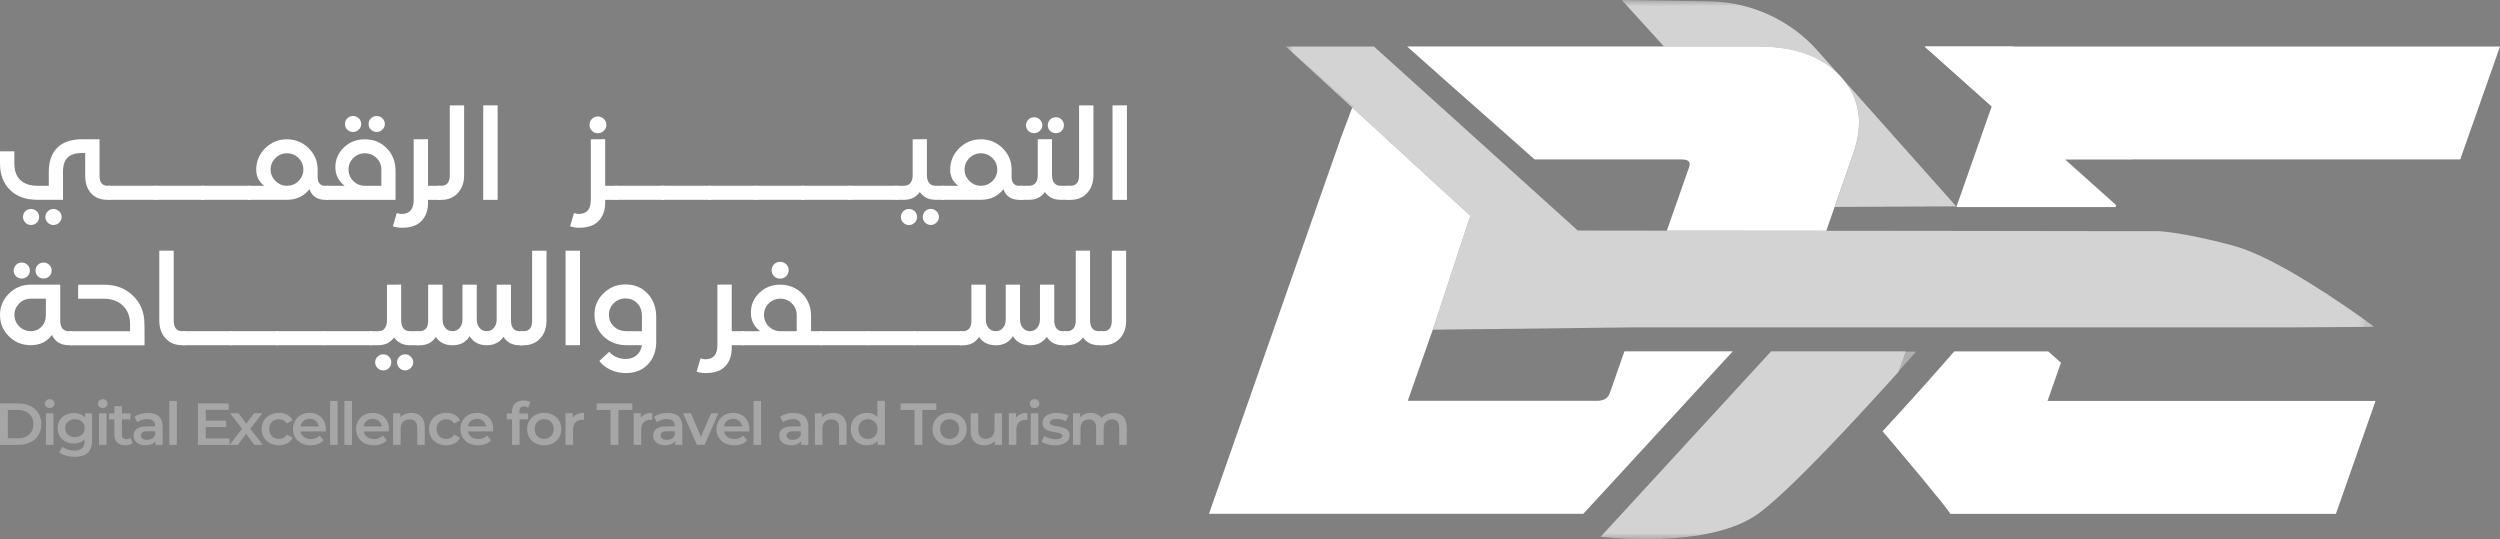 <svg width="204" height="44" viewBox="0 0 204 44" fill="none" xmlns="http://www.w3.org/2000/svg"><rect x="0" y="0" width="204" height="44" fill="#808080" stroke="none"/><g clip-path="url(#clip0_275_988)"><path d="M0 32.918H1.5C2.612 32.918 3.372 33.595 3.372 34.611C3.372 35.626 2.612 36.303 1.5 36.303H0V32.922V32.918ZM1.471 35.769C2.235 35.769 2.728 35.312 2.728 34.611C2.728 33.91 2.235 33.452 1.471 33.452H0.639V35.769H1.471Z" fill="#A6A6A6"/><path d="M3.662 32.932C3.662 32.732 3.831 32.57 4.054 32.57C4.276 32.57 4.446 32.718 4.446 32.918C4.446 33.132 4.286 33.294 4.054 33.294C3.822 33.294 3.662 33.132 3.662 32.932ZM3.749 33.724H4.363V36.303H3.749V33.724Z" fill="#A6A6A6"/><path d="M7.518 33.724V35.912C7.518 36.852 7.024 37.276 6.105 37.276C5.616 37.276 5.128 37.152 4.828 36.909L5.104 36.456C5.336 36.647 5.708 36.766 6.071 36.766C6.652 36.766 6.903 36.504 6.903 35.984V35.85C6.686 36.084 6.381 36.194 6.028 36.194C5.278 36.194 4.702 35.693 4.702 34.944C4.702 34.196 5.278 33.705 6.028 33.705C6.395 33.705 6.719 33.819 6.932 34.077V33.733H7.518V33.724ZM6.913 34.935C6.913 34.501 6.579 34.205 6.12 34.205C5.66 34.205 5.321 34.501 5.321 34.935C5.321 35.369 5.655 35.674 6.12 35.674C6.584 35.674 6.913 35.374 6.913 34.935Z" fill="#A6A6A6"/><path d="M7.992 32.932C7.992 32.732 8.161 32.57 8.384 32.57C8.606 32.57 8.775 32.718 8.775 32.918C8.775 33.132 8.616 33.294 8.384 33.294C8.151 33.294 7.992 33.132 7.992 32.932ZM8.079 33.724H8.693V36.303H8.079V33.724Z" fill="#A6A6A6"/><path d="M10.822 36.16C10.677 36.275 10.454 36.332 10.232 36.332C9.661 36.332 9.332 36.032 9.332 35.464V34.224H8.901V33.738H9.332V33.147H9.946V33.738H10.648V34.224H9.946V35.45C9.946 35.703 10.072 35.836 10.309 35.836C10.435 35.836 10.56 35.803 10.652 35.731L10.822 36.16Z" fill="#A6A6A6"/><path d="M13.274 34.787V36.299H12.694V35.984C12.549 36.208 12.263 36.332 11.871 36.332C11.271 36.332 10.894 36.008 10.894 35.56C10.894 35.111 11.189 34.792 11.983 34.792H12.66V34.754C12.66 34.401 12.442 34.196 12.007 34.196C11.712 34.196 11.407 34.291 11.213 34.453L10.972 34.014C11.252 33.8 11.659 33.695 12.079 33.695C12.834 33.695 13.269 34.048 13.269 34.792M12.66 35.493V35.192H12.026C11.61 35.192 11.499 35.35 11.499 35.536C11.499 35.755 11.683 35.893 11.997 35.893C12.312 35.893 12.553 35.76 12.66 35.493Z" fill="#A6A6A6"/><path d="M14.43 32.718H13.816V36.303H14.43V32.718Z" fill="#A6A6A6"/><path d="M18.726 35.774V36.303H16.153V32.918H18.658V33.447H16.791V34.325H18.45V34.844H16.791V35.774H18.726Z" fill="#A6A6A6"/><path d="M20.753 36.303L20.081 35.407L19.408 36.303H18.731L19.752 34.992L18.775 33.724H19.457L20.095 34.568L20.739 33.724H21.401L20.419 34.983L21.445 36.303H20.753Z" fill="#A6A6A6"/><path d="M21.348 35.011C21.348 34.239 21.938 33.69 22.766 33.69C23.273 33.69 23.685 33.9 23.883 34.291L23.414 34.563C23.259 34.315 23.022 34.205 22.761 34.205C22.311 34.205 21.967 34.515 21.967 35.011C21.967 35.507 22.311 35.817 22.761 35.817C23.022 35.817 23.254 35.707 23.414 35.459L23.883 35.731C23.68 36.117 23.273 36.337 22.766 36.337C21.938 36.337 21.348 35.784 21.348 35.011Z" fill="#A6A6A6"/><path d="M26.578 35.207H24.522C24.594 35.583 24.913 35.827 25.368 35.827C25.663 35.827 25.891 35.736 26.079 35.545L26.408 35.917C26.171 36.194 25.804 36.337 25.354 36.337C24.478 36.337 23.907 35.784 23.907 35.011C23.907 34.239 24.483 33.69 25.262 33.69C26.041 33.69 26.587 34.215 26.587 35.026C26.587 35.073 26.582 35.145 26.578 35.207ZM24.522 34.801H26.007C25.958 34.429 25.668 34.172 25.267 34.172C24.865 34.172 24.58 34.425 24.522 34.801Z" fill="#A6A6A6"/><path d="M27.55 32.718H26.936V36.303H27.55V32.718Z" fill="#A6A6A6"/><path d="M28.721 32.718H28.106V36.303H28.721V32.718Z" fill="#A6A6A6"/><path d="M31.73 35.207H29.674C29.746 35.583 30.065 35.827 30.52 35.827C30.815 35.827 31.043 35.736 31.231 35.545L31.56 35.917C31.323 36.194 30.956 36.337 30.506 36.337C29.63 36.337 29.059 35.784 29.059 35.011C29.059 34.239 29.635 33.69 30.414 33.69C31.193 33.69 31.739 34.215 31.739 35.026C31.739 35.073 31.734 35.145 31.73 35.207ZM29.669 34.801H31.154C31.105 34.429 30.815 34.172 30.414 34.172C30.012 34.172 29.727 34.425 29.669 34.801Z" fill="#A6A6A6"/><path d="M34.661 34.825V36.303H34.047V34.901C34.047 34.444 33.815 34.22 33.423 34.22C32.987 34.22 32.692 34.482 32.692 34.997V36.303H32.078V33.724H32.663V34.057C32.866 33.819 33.181 33.695 33.563 33.695C34.192 33.695 34.656 34.048 34.656 34.825" fill="#A6A6A6"/><path d="M35.005 35.011C35.005 34.239 35.595 33.69 36.422 33.69C36.93 33.69 37.341 33.9 37.539 34.291L37.07 34.563C36.916 34.315 36.678 34.205 36.417 34.205C35.967 34.205 35.624 34.515 35.624 35.011C35.624 35.507 35.967 35.817 36.417 35.817C36.678 35.817 36.911 35.707 37.07 35.459L37.539 35.731C37.336 36.117 36.93 36.337 36.422 36.337C35.595 36.337 35.005 35.784 35.005 35.011Z" fill="#A6A6A6"/><path d="M40.239 35.207H38.183C38.255 35.583 38.575 35.827 39.029 35.827C39.325 35.827 39.552 35.736 39.74 35.545L40.069 35.917C39.833 36.194 39.465 36.337 39.015 36.337C38.139 36.337 37.569 35.784 37.569 35.011C37.569 34.239 38.144 33.69 38.923 33.69C39.702 33.69 40.248 34.215 40.248 35.026C40.248 35.073 40.244 35.145 40.239 35.207ZM38.178 34.801H39.663C39.615 34.429 39.325 34.172 38.923 34.172C38.522 34.172 38.236 34.425 38.178 34.801Z" fill="#A6A6A6"/><path d="M42.377 33.585V33.738H43.098V34.22H42.396V36.299H41.782V34.22H41.351V33.738H41.782V33.576C41.782 33.032 42.111 32.679 42.721 32.679C42.928 32.679 43.136 32.722 43.272 32.818L43.103 33.271C43.011 33.209 42.895 33.166 42.764 33.166C42.508 33.166 42.377 33.304 42.377 33.581" fill="#A6A6A6"/><path d="M43.011 35.011C43.011 34.239 43.601 33.69 44.404 33.69C45.207 33.69 45.802 34.234 45.802 35.011C45.802 35.788 45.217 36.337 44.404 36.337C43.591 36.337 43.011 35.784 43.011 35.011ZM45.183 35.011C45.183 34.52 44.849 34.205 44.404 34.205C43.959 34.205 43.63 34.52 43.63 35.011C43.63 35.502 43.964 35.817 44.404 35.817C44.844 35.817 45.183 35.502 45.183 35.011Z" fill="#A6A6A6"/><path d="M47.66 33.69V34.267C47.606 34.258 47.563 34.253 47.519 34.253C47.055 34.253 46.76 34.525 46.76 35.049V36.299H46.145V33.719H46.731V34.096C46.905 33.824 47.224 33.69 47.66 33.69Z" fill="#A6A6A6"/><path d="M49.822 33.452H48.685V32.918H51.597V33.452H50.461V36.303H49.822V33.452Z" fill="#A6A6A6"/><path d="M53.223 33.69V34.267C53.17 34.258 53.126 34.253 53.083 34.253C52.618 34.253 52.323 34.525 52.323 35.049V36.299H51.709V33.719H52.294V34.096C52.468 33.824 52.788 33.69 53.223 33.69Z" fill="#A6A6A6"/><path d="M55.675 34.787V36.299H55.095V35.984C54.95 36.208 54.664 36.332 54.273 36.332C53.673 36.332 53.295 36.008 53.295 35.56C53.295 35.111 53.59 34.792 54.384 34.792H55.061V34.754C55.061 34.401 54.843 34.196 54.408 34.196C54.113 34.196 53.808 34.291 53.615 34.453L53.373 34.014C53.653 33.8 54.06 33.695 54.481 33.695C55.235 33.695 55.671 34.048 55.671 34.792M55.066 35.493V35.192H54.432C54.016 35.192 53.905 35.35 53.905 35.536C53.905 35.755 54.089 35.893 54.403 35.893C54.718 35.893 54.959 35.76 55.066 35.493Z" fill="#A6A6A6"/><path d="M58.617 33.724L57.495 36.303H56.866L55.743 33.724H56.377L57.195 35.636L58.032 33.724H58.617Z" fill="#A6A6A6"/><path d="M61.137 35.207H59.081C59.154 35.583 59.473 35.827 59.928 35.827C60.223 35.827 60.45 35.736 60.639 35.545L60.968 35.917C60.731 36.194 60.363 36.337 59.913 36.337C59.038 36.337 58.467 35.784 58.467 35.011C58.467 34.239 59.042 33.69 59.821 33.69C60.6 33.69 61.147 34.215 61.147 35.026C61.147 35.073 61.142 35.145 61.137 35.207ZM59.076 34.801H60.562C60.513 34.429 60.223 34.172 59.821 34.172C59.42 34.172 59.134 34.425 59.076 34.801Z" fill="#A6A6A6"/><path d="M62.105 32.718H61.49V36.303H62.105V32.718Z" fill="#A6A6A6"/><path d="M65.96 34.787V36.299H65.38V35.984C65.234 36.208 64.949 36.332 64.557 36.332C63.957 36.332 63.58 36.008 63.58 35.56C63.58 35.111 63.875 34.792 64.668 34.792H65.346V34.754C65.346 34.401 65.128 34.196 64.693 34.196C64.398 34.196 64.093 34.291 63.899 34.453L63.657 34.014C63.938 33.8 64.344 33.695 64.765 33.695C65.52 33.695 65.955 34.048 65.955 34.792M65.346 35.493V35.192H64.712C64.296 35.192 64.185 35.35 64.185 35.536C64.185 35.755 64.373 35.893 64.683 35.893C64.993 35.893 65.239 35.76 65.346 35.493Z" fill="#A6A6A6"/><path d="M69.08 34.825V36.303H68.466V34.901C68.466 34.444 68.234 34.22 67.842 34.22C67.406 34.22 67.111 34.482 67.111 34.997V36.303H66.497V33.724H67.082V34.057C67.286 33.819 67.6 33.695 67.982 33.695C68.611 33.695 69.076 34.048 69.076 34.825" fill="#A6A6A6"/><path d="M72.205 32.718V36.303H71.615V35.97C71.407 36.218 71.107 36.337 70.749 36.337C69.99 36.337 69.424 35.817 69.424 35.011C69.424 34.205 69.99 33.69 70.749 33.69C71.088 33.69 71.388 33.8 71.591 34.038V32.713H72.205V32.718ZM71.601 35.011C71.601 34.52 71.262 34.205 70.822 34.205C70.382 34.205 70.043 34.52 70.043 35.011C70.043 35.502 70.382 35.817 70.822 35.817C71.262 35.817 71.601 35.502 71.601 35.011Z" fill="#A6A6A6"/><path d="M74.629 33.452H73.487V32.918H76.4V33.452H75.263V36.303H74.629V33.452Z" fill="#A6A6A6"/><path d="M76.095 35.011C76.095 34.239 76.685 33.69 77.488 33.69C78.291 33.69 78.886 34.234 78.886 35.011C78.886 35.788 78.301 36.337 77.488 36.337C76.675 36.337 76.095 35.784 76.095 35.011ZM78.267 35.011C78.267 34.52 77.933 34.205 77.488 34.205C77.043 34.205 76.714 34.52 76.714 35.011C76.714 35.502 77.048 35.817 77.488 35.817C77.928 35.817 78.267 35.502 78.267 35.011Z" fill="#A6A6A6"/><path d="M81.76 33.724V36.303H81.174V35.974C80.976 36.213 80.671 36.337 80.333 36.337C79.66 36.337 79.205 35.974 79.205 35.197V33.724H79.82V35.116C79.82 35.583 80.047 35.807 80.434 35.807C80.86 35.807 81.15 35.545 81.15 35.03V33.724H81.764H81.76Z" fill="#A6A6A6"/><path d="M83.835 33.69V34.267C83.782 34.258 83.738 34.253 83.695 34.253C83.23 34.253 82.935 34.525 82.935 35.049V36.299H82.321V33.719H82.906V34.096C83.08 33.824 83.4 33.69 83.835 33.69Z" fill="#A6A6A6"/><path d="M84.028 32.932C84.028 32.732 84.193 32.57 84.42 32.57C84.648 32.57 84.812 32.718 84.812 32.918C84.812 33.132 84.653 33.294 84.42 33.294C84.188 33.294 84.028 33.132 84.028 32.932ZM84.111 33.724H84.725V36.303H84.111V33.724Z" fill="#A6A6A6"/><path d="M84.986 36.046L85.223 35.588C85.456 35.741 85.809 35.846 86.133 35.846C86.52 35.846 86.684 35.741 86.684 35.56C86.684 35.068 85.069 35.531 85.069 34.501C85.069 34.014 85.514 33.695 86.22 33.695C86.568 33.695 86.965 33.776 87.202 33.919L86.965 34.377C86.713 34.234 86.467 34.181 86.215 34.181C85.843 34.181 85.664 34.301 85.664 34.472C85.664 34.997 87.279 34.529 87.279 35.541C87.279 36.022 86.829 36.337 86.094 36.337C85.659 36.337 85.223 36.213 84.986 36.046Z" fill="#A6A6A6"/><path d="M91.943 34.825V36.303H91.328V34.901C91.328 34.444 91.115 34.22 90.738 34.22C90.337 34.22 90.056 34.482 90.056 34.992V36.303H89.442V34.901C89.442 34.444 89.224 34.22 88.852 34.22C88.445 34.22 88.169 34.482 88.169 34.992V36.303H87.555V33.724H88.14V34.053C88.339 33.824 88.639 33.695 88.997 33.695C89.379 33.695 89.698 33.833 89.877 34.124C90.09 33.857 90.443 33.695 90.859 33.695C91.493 33.695 91.933 34.048 91.933 34.825" fill="#A6A6A6"/><path d="M1.171 12.355V13.343C1.171 13.934 1.335 14.387 1.664 14.697C1.993 15.007 2.462 15.159 3.077 15.159H3.981V14.024C3.981 13.161 4.214 12.503 4.683 12.046C5.152 11.592 5.815 11.364 6.676 11.364H8.122V14.339C8.122 14.888 8.34 15.159 8.775 15.159H9.027V16.304H8.775C8.2 16.304 7.755 16.128 7.431 15.77C7.111 15.412 6.952 14.935 6.952 14.335V12.484H6.7C6.163 12.484 5.771 12.608 5.52 12.856C5.268 13.104 5.142 13.486 5.142 14.01V16.304H3.077C2.114 16.304 1.359 16.037 0.818 15.498C0.271 14.959 0 14.239 0 13.338V12.351H1.171V12.355ZM1.877 17.701C1.877 17.525 1.94 17.367 2.066 17.243C2.191 17.115 2.351 17.053 2.535 17.053C2.719 17.053 2.874 17.115 2.999 17.243C3.13 17.372 3.193 17.525 3.193 17.701C3.193 17.878 3.13 18.035 3.004 18.164C2.869 18.297 2.714 18.359 2.535 18.359C2.356 18.359 2.196 18.292 2.07 18.164C1.94 18.03 1.877 17.878 1.877 17.701ZM3.899 17.248C4.025 17.115 4.18 17.053 4.359 17.053C4.538 17.053 4.702 17.115 4.833 17.243C4.963 17.372 5.026 17.525 5.026 17.701C5.026 17.878 4.963 18.035 4.833 18.164C4.702 18.297 4.542 18.359 4.359 18.359C4.175 18.359 4.02 18.292 3.894 18.164C3.764 18.03 3.701 17.878 3.701 17.701C3.701 17.525 3.768 17.372 3.899 17.248Z" fill="white"/><path d="M12.834 15.159H8.824V16.304H12.834V15.159Z" fill="white"/><path d="M16.646 15.159H12.636V16.304H16.646V15.159Z" fill="white"/><path d="M20.458 15.159H16.448V16.304H20.458V15.159Z" fill="white"/><path d="M20.255 16.309V15.164H21.571C21.13 14.84 20.908 14.401 20.908 13.848C20.908 13.161 21.155 12.58 21.643 12.093C22.137 11.607 22.722 11.368 23.414 11.368C24.105 11.368 24.691 11.612 25.184 12.093C25.678 12.58 25.92 13.161 25.92 13.848V14.492C25.92 14.697 25.973 14.859 26.084 14.983C26.195 15.107 26.345 15.164 26.539 15.164H26.819V16.309H26.539C26.21 16.309 25.939 16.232 25.716 16.08C25.494 15.927 25.344 15.713 25.257 15.436C24.788 16.018 24.173 16.304 23.409 16.304H20.25L20.255 16.309ZM22.083 13.834C22.083 14.196 22.214 14.506 22.475 14.764C22.736 15.026 23.051 15.159 23.419 15.159C23.786 15.159 24.101 15.031 24.362 14.768C24.623 14.511 24.754 14.196 24.754 13.834C24.754 13.471 24.623 13.161 24.362 12.899C24.101 12.637 23.786 12.508 23.419 12.508C23.051 12.508 22.736 12.637 22.475 12.899C22.214 13.161 22.083 13.471 22.083 13.834Z" fill="white"/><path d="M26.626 16.309V15.164H28.13C27.622 14.783 27.366 14.273 27.366 13.643C27.366 13.014 27.598 12.479 28.058 12.036C28.517 11.592 29.093 11.368 29.77 11.368C30.491 11.368 31.091 11.612 31.565 12.103C32.039 12.594 32.276 13.204 32.276 13.934V16.309H26.621H26.626ZM28.15 10.119C28.15 9.943 28.213 9.785 28.343 9.656C28.474 9.528 28.629 9.466 28.808 9.466C28.987 9.466 29.146 9.528 29.277 9.656C29.412 9.785 29.475 9.938 29.475 10.119C29.475 10.3 29.407 10.448 29.277 10.572C29.142 10.706 28.987 10.768 28.808 10.768C28.629 10.768 28.469 10.706 28.343 10.582C28.213 10.458 28.15 10.3 28.15 10.119ZM28.44 13.834C28.44 14.201 28.571 14.516 28.832 14.773C29.093 15.031 29.407 15.159 29.775 15.159H31.12V13.834C31.12 13.467 30.989 13.152 30.728 12.894C30.467 12.637 30.148 12.508 29.775 12.508C29.403 12.508 29.093 12.637 28.832 12.894C28.571 13.152 28.44 13.467 28.44 13.834ZM30.075 10.119C30.075 9.943 30.143 9.785 30.269 9.656C30.399 9.528 30.554 9.466 30.733 9.466C30.912 9.466 31.072 9.528 31.202 9.656C31.338 9.785 31.405 9.938 31.405 10.119C31.405 10.3 31.338 10.448 31.202 10.572C31.067 10.706 30.912 10.768 30.733 10.768C30.554 10.768 30.394 10.706 30.269 10.582C30.138 10.458 30.075 10.3 30.075 10.119Z" fill="white"/><path d="M32.383 17.386C32.523 17.434 32.654 17.458 32.774 17.458C33.428 17.458 33.757 17.076 33.757 16.313V11.368L34.927 11.359V15.164H35.928V16.309H34.927V16.547C34.927 17.153 34.753 17.644 34.405 18.021C34.056 18.397 33.519 18.583 32.799 18.583C32.533 18.583 32.286 18.545 32.059 18.464L32.378 17.386H32.383Z" fill="white"/><path d="M35.73 15.159H36.011C36.47 15.159 36.703 14.868 36.703 14.291V8.598H37.873V14.291C37.873 14.892 37.704 15.379 37.36 15.751C37.017 16.123 36.567 16.309 36.006 16.309H35.725V15.164L35.73 15.159Z" fill="white"/><path d="M40.606 8.598H39.431V16.309H40.606V8.598Z" fill="white"/><path d="M46.518 18.464L46.837 17.386C46.978 17.434 47.108 17.458 47.229 17.458C47.882 17.458 48.211 17.076 48.211 16.309V11.368L49.382 11.359V15.164H50.383V16.309H49.382V16.547C49.382 17.153 49.208 17.644 48.859 18.021C48.511 18.397 47.979 18.583 47.253 18.583C46.987 18.583 46.74 18.545 46.513 18.464M48.105 10.186C48.105 9.995 48.172 9.833 48.303 9.699C48.438 9.566 48.598 9.504 48.782 9.504C48.966 9.504 49.13 9.571 49.271 9.699C49.406 9.833 49.479 9.995 49.479 10.186C49.479 10.377 49.411 10.539 49.275 10.672C49.135 10.806 48.971 10.872 48.782 10.872C48.593 10.872 48.434 10.806 48.303 10.672C48.168 10.539 48.105 10.381 48.105 10.186Z" fill="white"/><path d="M54.2 15.159H50.19V16.304H54.2V15.159Z" fill="white"/><path d="M58.007 15.159H53.997V16.304H58.007V15.159Z" fill="white"/><path d="M61.819 15.159H57.809V16.304H61.819V15.159Z" fill="white"/><path d="M65.631 15.159H61.621V16.304H65.631V15.159Z" fill="white"/><path d="M69.443 15.159H65.433V16.304H69.443V15.159Z" fill="white"/><path d="M73.25 15.159H69.24V16.304H73.25V15.159Z" fill="white"/><path d="M73.052 15.159H73.773C74 15.159 74.174 15.083 74.295 14.926C74.416 14.768 74.474 14.559 74.474 14.287V11.368L75.635 11.359V14.287C75.635 14.559 75.693 14.768 75.814 14.926C75.935 15.078 76.109 15.159 76.346 15.159H77.077V16.304H76.346C75.785 16.304 75.355 16.094 75.055 15.67C74.755 16.094 74.324 16.304 73.773 16.304H73.052V15.159ZM73.705 17.248C73.831 17.115 73.99 17.053 74.174 17.053C74.358 17.053 74.513 17.115 74.639 17.243C74.769 17.372 74.832 17.525 74.832 17.706C74.832 17.887 74.769 18.04 74.644 18.168C74.508 18.302 74.353 18.364 74.169 18.364C73.986 18.364 73.836 18.297 73.705 18.168C73.575 18.035 73.512 17.882 73.512 17.706C73.512 17.529 73.575 17.377 73.7 17.253M75.297 17.701C75.297 17.525 75.359 17.367 75.485 17.238C75.611 17.11 75.771 17.048 75.954 17.048C76.129 17.048 76.284 17.11 76.414 17.238C76.55 17.367 76.617 17.52 76.617 17.701C76.617 17.882 76.55 18.035 76.414 18.164C76.279 18.297 76.129 18.359 75.954 18.359C75.78 18.359 75.616 18.292 75.49 18.164C75.359 18.03 75.297 17.878 75.297 17.701Z" fill="white"/><path d="M76.883 16.309V15.164H78.199C77.759 14.84 77.536 14.401 77.536 13.848C77.536 13.161 77.783 12.58 78.272 12.093C78.765 11.607 79.35 11.368 80.042 11.368C80.734 11.368 81.319 11.612 81.813 12.093C82.306 12.58 82.548 13.161 82.548 13.848V14.492C82.548 14.697 82.601 14.859 82.713 14.983C82.824 15.107 82.974 15.164 83.167 15.164H83.448V16.309H83.167C82.838 16.309 82.567 16.232 82.345 16.08C82.123 15.927 81.972 15.713 81.885 15.436C81.416 16.018 80.802 16.304 80.037 16.304H76.879L76.883 16.309ZM78.707 13.834C78.707 14.196 78.838 14.506 79.099 14.764C79.36 15.026 79.675 15.159 80.042 15.159C80.41 15.159 80.724 15.031 80.986 14.768C81.247 14.511 81.377 14.196 81.377 13.834C81.377 13.471 81.247 13.161 80.986 12.899C80.724 12.637 80.41 12.508 80.042 12.508C79.675 12.508 79.36 12.637 79.099 12.899C78.838 13.161 78.707 13.471 78.707 13.834Z" fill="white"/><path d="M83.25 15.159H83.97C84.203 15.159 84.382 15.083 84.503 14.926C84.624 14.768 84.682 14.559 84.682 14.287V11.359H85.843V14.287C85.843 14.559 85.901 14.768 86.022 14.926C86.142 15.078 86.317 15.159 86.544 15.159H87.275V16.304H86.544C85.988 16.304 85.562 16.094 85.262 15.67C84.962 16.089 84.532 16.304 83.97 16.304H83.25V15.159ZM83.922 9.752C84.048 9.628 84.203 9.566 84.382 9.566C84.561 9.566 84.72 9.628 84.851 9.757C84.986 9.885 85.054 10.038 85.054 10.219C85.054 10.4 84.986 10.548 84.851 10.672C84.715 10.806 84.561 10.868 84.382 10.868C84.203 10.868 84.048 10.806 83.917 10.682C83.787 10.558 83.724 10.4 83.724 10.219C83.724 10.038 83.791 9.885 83.922 9.757M85.499 10.219C85.499 10.043 85.562 9.89 85.688 9.757C85.814 9.628 85.973 9.566 86.157 9.566C86.341 9.566 86.501 9.628 86.626 9.757C86.752 9.885 86.815 10.038 86.815 10.219C86.815 10.4 86.752 10.558 86.626 10.682C86.501 10.806 86.341 10.868 86.157 10.868C85.973 10.868 85.814 10.806 85.688 10.682C85.562 10.558 85.499 10.4 85.499 10.219Z" fill="white"/><path d="M87.081 15.159H87.362C87.821 15.159 88.053 14.868 88.053 14.291V8.598H89.224V14.291C89.224 14.892 89.055 15.379 88.711 15.751C88.368 16.123 87.918 16.309 87.357 16.309H87.076V15.164L87.081 15.159Z" fill="white"/><path d="M91.957 8.598H90.782V16.309H91.957V8.598Z" fill="white"/><path d="M0.74 23.948C1.229 23.466 1.819 23.228 2.506 23.228H4.915V26.156C4.915 26.733 5.147 27.024 5.616 27.024H5.916V28.168H5.616C4.954 28.168 4.494 27.887 4.243 27.329C3.836 27.887 3.256 28.168 2.506 28.168C1.809 28.168 1.219 27.925 0.73 27.448C0.242 26.966 0 26.385 0 25.708C0 25.03 0.247 24.434 0.74 23.948ZM1.113 22.079C1.113 21.902 1.18 21.75 1.306 21.616C1.437 21.487 1.592 21.425 1.771 21.425C1.95 21.425 2.114 21.487 2.245 21.616C2.375 21.745 2.438 21.898 2.438 22.079C2.438 22.26 2.375 22.417 2.245 22.541C2.114 22.665 1.954 22.727 1.771 22.727C1.587 22.727 1.437 22.665 1.306 22.541C1.176 22.417 1.113 22.26 1.113 22.079ZM1.176 25.698C1.176 26.061 1.306 26.37 1.567 26.633C1.829 26.895 2.143 27.024 2.511 27.024C2.878 27.024 3.159 26.9 3.391 26.657C3.623 26.413 3.744 26.094 3.744 25.698V24.372H2.511C2.143 24.372 1.829 24.501 1.567 24.763C1.306 25.026 1.176 25.336 1.176 25.698ZM2.898 22.079C2.898 21.902 2.961 21.75 3.086 21.616C3.212 21.487 3.372 21.425 3.556 21.425C3.739 21.425 3.889 21.487 4.02 21.616C4.151 21.745 4.214 21.898 4.214 22.079C4.214 22.26 4.151 22.417 4.02 22.541C3.889 22.665 3.735 22.727 3.556 22.727C3.377 22.727 3.212 22.665 3.086 22.541C2.961 22.417 2.898 22.26 2.898 22.079Z" fill="white"/><path d="M5.718 27.024H10.614V26.451C10.609 25.812 10.411 25.307 10.023 24.935C9.636 24.563 9.114 24.377 8.461 24.377H6.376V23.233H8.524C9.453 23.233 10.227 23.528 10.851 24.129C11.47 24.725 11.784 25.483 11.784 26.409L11.794 27.033V28.178H5.728V27.033L5.718 27.024Z" fill="white"/><path d="M12.998 20.457H14.174V26.151C14.174 26.733 14.406 27.024 14.866 27.024H15.117V28.168H14.866C14.305 28.168 13.855 27.982 13.511 27.61C13.168 27.238 12.998 26.752 12.998 26.151V20.457Z" fill="white"/><path d="M18.924 27.024H14.914V28.168H18.924V27.024Z" fill="white"/><path d="M22.732 27.024H18.721V28.168H22.732V27.024Z" fill="white"/><path d="M26.544 27.024H22.533V28.168H26.544V27.024Z" fill="white"/><path d="M30.356 27.024H26.345V28.168H30.356V27.024Z" fill="white"/><path d="M30.152 27.024H30.873C31.101 27.024 31.275 26.947 31.396 26.79C31.517 26.633 31.575 26.423 31.575 26.151V23.233L32.736 23.223V26.151C32.736 26.423 32.794 26.633 32.915 26.79C33.036 26.943 33.21 27.024 33.447 27.024H34.177V28.168H33.447C32.886 28.168 32.455 27.958 32.155 27.534C31.855 27.958 31.425 28.168 30.873 28.168H30.152V27.024ZM30.805 29.108C30.931 28.974 31.091 28.912 31.275 28.912C31.459 28.912 31.613 28.974 31.739 29.103C31.87 29.232 31.933 29.384 31.933 29.565C31.933 29.747 31.87 29.899 31.744 30.028C31.609 30.162 31.454 30.224 31.27 30.224C31.086 30.224 30.936 30.157 30.805 30.028C30.675 29.894 30.612 29.742 30.612 29.565C30.612 29.389 30.675 29.236 30.801 29.112M32.402 29.565C32.402 29.389 32.465 29.232 32.591 29.103C32.716 28.974 32.876 28.912 33.06 28.912C33.234 28.912 33.389 28.974 33.519 29.103C33.655 29.232 33.718 29.384 33.718 29.565C33.718 29.747 33.65 29.899 33.519 30.028C33.384 30.162 33.229 30.224 33.06 30.224C32.891 30.224 32.721 30.157 32.595 30.028C32.465 29.894 32.402 29.742 32.402 29.565Z" fill="white"/><path d="M34.236 27.024C34.705 27.024 34.937 26.733 34.937 26.156V23.228H36.112V26.046C36.112 26.356 36.185 26.595 36.34 26.766C36.49 26.938 36.683 27.024 36.925 27.024C37.167 27.024 37.351 26.938 37.506 26.762C37.66 26.585 37.738 26.347 37.738 26.046V23.228H38.904V26.046C38.904 26.351 38.981 26.59 39.136 26.762C39.291 26.938 39.484 27.024 39.716 27.024C39.949 27.024 40.142 26.938 40.297 26.762C40.452 26.585 40.529 26.347 40.529 26.046V23.228H41.695V26.156C41.695 26.428 41.753 26.637 41.874 26.795C41.995 26.947 42.169 27.029 42.406 27.029H42.658V28.173H42.406C41.806 28.173 41.366 27.944 41.09 27.491C40.761 27.944 40.307 28.173 39.716 28.173C39.092 28.173 38.628 27.925 38.323 27.434C38.014 27.93 37.549 28.173 36.93 28.173C36.311 28.173 35.861 27.944 35.556 27.491C35.28 27.944 34.845 28.173 34.24 28.173H33.989V27.029H34.24L34.236 27.024Z" fill="white"/><path d="M42.45 27.024H42.73C43.19 27.024 43.422 26.733 43.422 26.156V20.462H44.593V26.156C44.593 26.757 44.423 27.243 44.08 27.615C43.736 27.987 43.287 28.173 42.725 28.173H42.445V27.029L42.45 27.024Z" fill="white"/><path d="M47.326 20.457H46.15V28.168H47.326V20.457Z" fill="white"/><path d="M49.256 23.929C49.745 23.447 50.335 23.209 51.032 23.209C51.772 23.209 52.376 23.457 52.846 23.957C53.315 24.453 53.547 25.097 53.547 25.879V27.896C53.547 28.636 53.325 29.246 52.875 29.723C52.425 30.204 51.82 30.443 51.051 30.443C50.63 30.443 50.224 30.357 49.837 30.181C49.45 30.004 49.14 29.761 48.903 29.456L49.716 28.702C49.861 28.888 50.059 29.031 50.296 29.136C50.538 29.241 50.785 29.294 51.036 29.294C51.419 29.294 51.728 29.184 51.97 28.969C52.212 28.75 52.343 28.483 52.371 28.168H51.128C50.378 28.168 49.754 27.93 49.256 27.458C48.758 26.981 48.511 26.39 48.511 25.679C48.511 24.968 48.758 24.41 49.251 23.929M50.103 26.647C50.369 26.9 50.712 27.024 51.138 27.024H52.381V25.779C52.381 25.364 52.255 25.021 52.009 24.754C51.762 24.487 51.438 24.353 51.036 24.353C50.664 24.353 50.344 24.482 50.083 24.74C49.822 24.997 49.691 25.307 49.691 25.679C49.691 26.075 49.827 26.399 50.103 26.647Z" fill="white"/><path d="M57.165 29.246C57.306 29.294 57.436 29.317 57.557 29.317C58.21 29.317 58.539 28.936 58.539 28.173V23.228L59.71 23.218V27.024H60.711V28.168H59.71V28.407C59.71 29.012 59.536 29.503 59.188 29.88C58.839 30.257 58.302 30.443 57.581 30.443C57.315 30.443 57.069 30.405 56.841 30.324L57.161 29.246H57.165Z" fill="white"/><path d="M60.518 28.168V27.024H62.022C61.519 26.647 61.273 26.142 61.273 25.503C61.273 24.864 61.505 24.339 61.964 23.895C62.424 23.452 63 23.228 63.677 23.228C64.354 23.228 64.988 23.476 65.467 23.967C65.946 24.458 66.183 25.069 66.183 25.798V27.024H67.087V28.168H60.518ZM62.342 25.698C62.342 26.065 62.472 26.38 62.733 26.637C62.995 26.895 63.309 27.024 63.677 27.024H65.012V25.698C65.012 25.331 64.881 25.016 64.62 24.759C64.359 24.501 64.044 24.372 63.677 24.372C63.309 24.372 62.995 24.501 62.733 24.759C62.472 25.016 62.342 25.331 62.342 25.698ZM62.966 22.05C62.966 21.859 63.033 21.697 63.164 21.564C63.3 21.43 63.459 21.368 63.657 21.368C63.856 21.368 64.016 21.435 64.151 21.564C64.286 21.697 64.354 21.859 64.354 22.05C64.354 22.241 64.286 22.403 64.151 22.537C64.016 22.67 63.856 22.737 63.657 22.737C63.459 22.737 63.3 22.67 63.164 22.537C63.029 22.403 62.966 22.246 62.966 22.05Z" fill="white"/><path d="M70.894 27.024H66.884V28.168H70.894V27.024Z" fill="white"/><path d="M74.707 27.024H70.696V28.168H74.707V27.024Z" fill="white"/><path d="M78.519 27.024H74.508V28.168H78.519V27.024Z" fill="white"/><path d="M78.567 27.024C79.036 27.024 79.268 26.733 79.268 26.156V23.228H80.444V26.046C80.444 26.356 80.516 26.595 80.671 26.766C80.821 26.938 81.015 27.024 81.257 27.024C81.498 27.024 81.682 26.938 81.837 26.762C81.992 26.585 82.069 26.347 82.069 26.046V23.228H83.235V26.046C83.235 26.351 83.312 26.59 83.467 26.762C83.622 26.938 83.816 27.024 84.048 27.024C84.28 27.024 84.474 26.938 84.628 26.762C84.783 26.585 84.861 26.347 84.861 26.046V23.228H86.026V26.156C86.026 26.428 86.084 26.637 86.205 26.795C86.326 26.947 86.5 27.029 86.737 27.029H86.989V28.173H86.737C86.138 28.173 85.697 27.944 85.422 27.491C85.093 27.944 84.638 28.173 84.048 28.173C83.424 28.173 82.959 27.925 82.654 27.434C82.345 27.93 81.88 28.173 81.261 28.173C80.642 28.173 80.192 27.944 79.887 27.491C79.612 27.944 79.176 28.173 78.572 28.173H78.32V27.029H78.572L78.567 27.024Z" fill="white"/><path d="M87.081 27.024C87.308 27.024 87.483 26.947 87.603 26.79C87.724 26.633 87.782 26.423 87.782 26.151V20.457H88.948V26.151C88.948 26.423 89.006 26.633 89.127 26.79C89.248 26.943 89.422 27.024 89.659 27.024H89.95V28.168H89.659C89.098 28.168 88.668 27.958 88.368 27.534C88.068 27.954 87.637 28.168 87.086 28.168H86.786V27.024H87.086H87.081Z" fill="white"/><path d="M89.751 27.024H90.032C90.491 27.024 90.724 26.733 90.724 26.156V20.462H91.894V26.156C91.894 26.757 91.725 27.243 91.382 27.615C91.038 27.987 90.588 28.173 90.027 28.173H89.746V27.029L89.751 27.024Z" fill="white"/><path d="M193.846 32.713L190.61 41.93H159.146C158.996 41.554 154.788 36.556 153.617 35.192C154.565 34.167 155.576 33.051 156.65 31.864C156.65 31.864 157.874 30.486 158.154 30.171L159.47 28.674H167.133L168.173 29.599L167.08 32.718H193.846V32.713Z" fill="white"/><path d="M204 3.796L200.754 13.009H173.988V13.018H168.517L172.682 16.743L172.624 16.895H159.64L162.523 8.679L157.052 3.796H204Z" fill="white"/><path d="M132.554 28.669L132.433 29.008L131.383 32.017C131.243 32.479 130.885 32.708 130.319 32.708H114.873L116.106 29.198L116.914 26.904L116.982 26.714L119.976 17.606L110.345 8.774L109.411 11.259L98.652 41.926H129.197L130.643 40.361L141.392 28.669H132.554Z" fill="white"/><path fill-rule="evenodd" clip-rule="evenodd" d="M156.403 28.669C155.978 29.155 155.474 29.713 154.918 30.333L155.503 28.669H156.403Z" fill="#1A1A1A"/><path fill-rule="evenodd" clip-rule="evenodd" d="M151.242 12.475L149.703 16.881V16.89L149.026 18.831L138.47 18.822H136.013L136.811 16.547L137.813 13.695C137.996 13.238 137.803 13.009 137.227 13.009H125.225L117.843 6.481L114.82 3.791H143.443C146.302 3.791 148.479 4.53 149.974 6.004L150.056 6.085L150.327 6.385L150.4 6.476C151.774 8.111 152.059 10.114 151.242 12.475Z" fill="white"/><path d="M157.052 3.796L162.523 8.679L164.255 3.796H157.052Z" fill="white"/><g opacity="0.65"><mask id="mask0_275_988" style="mask-type:luminance" maskUnits="userSpaceOnUse" x="104" y="0" width="90" height="44"><path d="M193.735 0H104.912V44H193.735V0Z" fill="white"/></mask><g mask="url(#mask0_275_988)"><path d="M193.14 26.227L192.98 26.676L186.793 26.718H175.662L133.241 26.714L116.914 26.904L116.982 26.714L119.976 17.606L110.345 8.774L110.384 8.674L104.912 3.796H112.115L128.747 18.812L136.013 18.822H138.47L149.026 18.831H149.703L158.948 18.841L171.937 18.86H176.092C176.092 18.86 176.498 18.874 177.316 18.984C178.351 19.141 180.04 19.442 182.352 20.081C185.743 21.015 191.321 24.921 193.14 26.227Z" fill="white"/><path d="M110.384 8.674L110.345 8.774L104.912 3.796L110.384 8.674Z" fill="white"/><path d="M144.522 28.669L132.361 41.897L130.609 43.8C130.609 43.8 139.515 44.925 143.613 41.816C146.293 39.785 151.571 34.062 154.918 30.343V30.333C155.474 29.713 155.978 29.155 156.403 28.669H144.522Z" fill="white"/><path d="M193.735 26.666L192.98 26.676L193.14 26.227C193.522 26.504 193.735 26.666 193.735 26.666Z" fill="white"/><path d="M143.443 3.796C146.302 3.796 148.479 4.535 149.974 6.008L148.295 4.115C146.07 1.621 142.877 0.167 139.501 0.11L132.332 0L135.781 3.796H143.443Z" fill="white"/><path d="M151.246 12.479L149.708 16.886L159.625 16.838L150.405 6.481C151.778 8.116 152.064 10.119 151.246 12.479Z" fill="white"/></g></g></g><defs><clipPath id="clip0_275_988"><rect width="204" height="44" fill="white"/></clipPath></defs></svg>